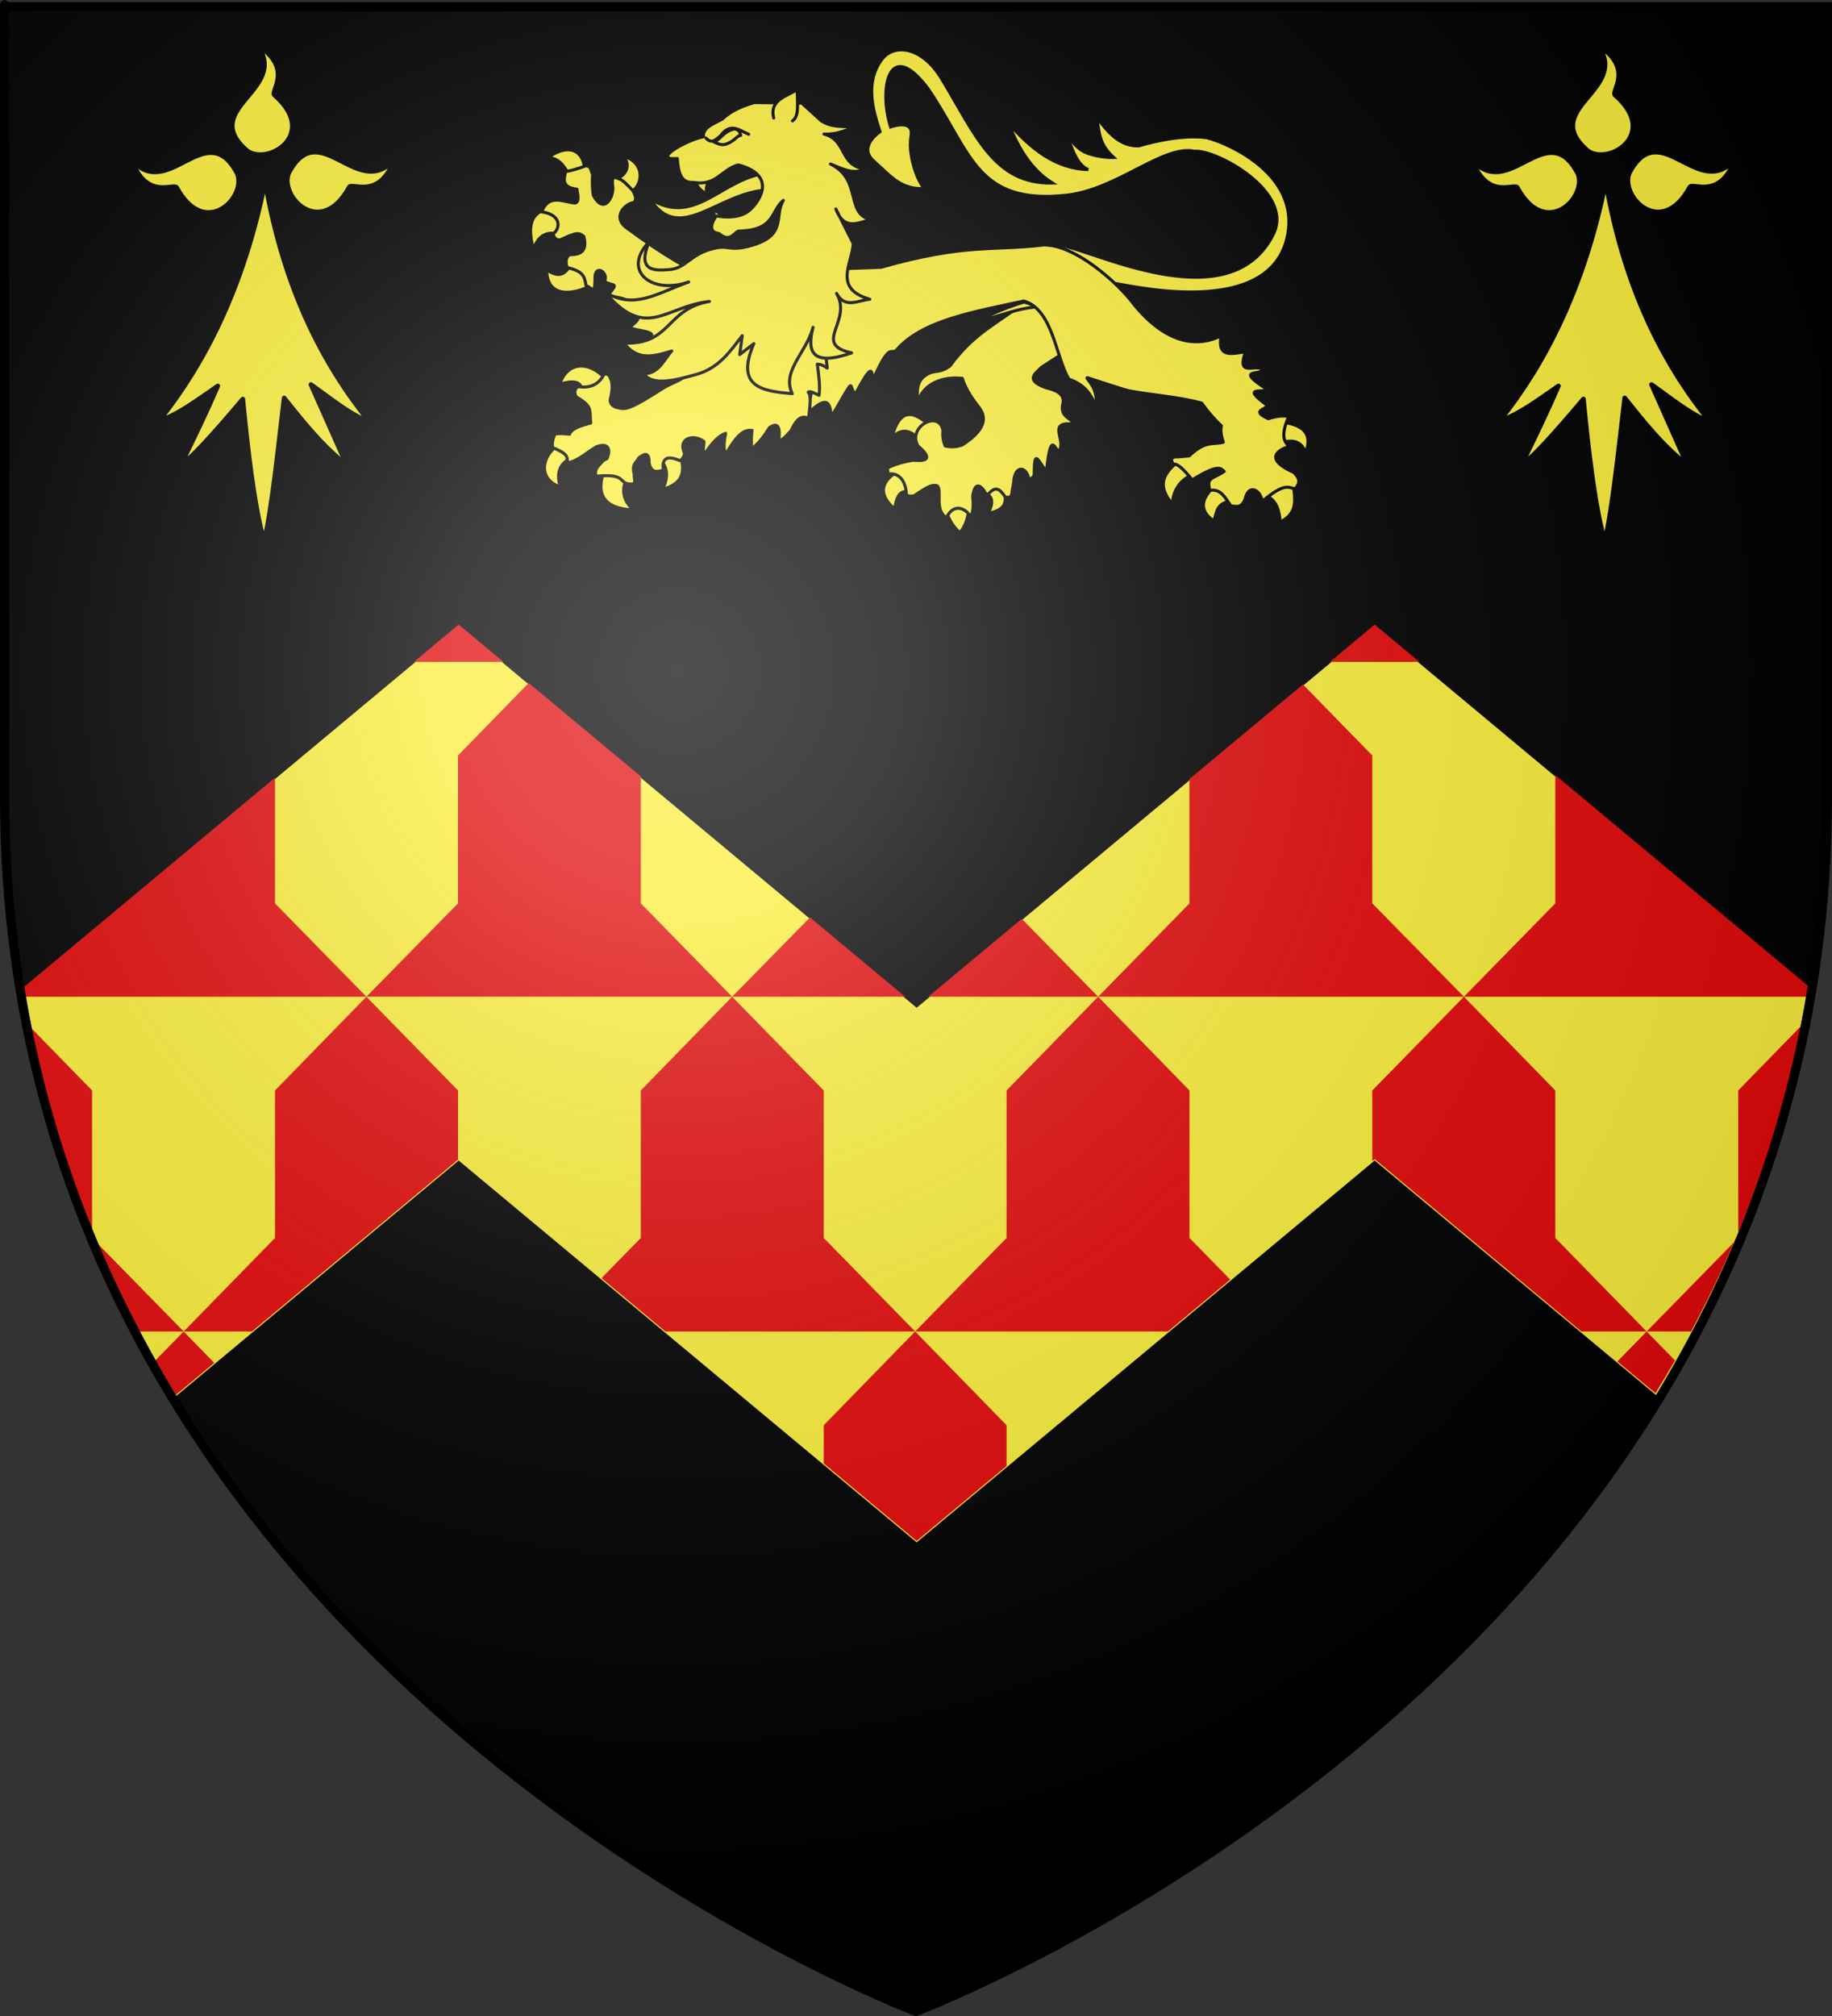 <?xml version="1.0" encoding="UTF-8" standalone="no"?>
<svg
   xmlns:dc="http://purl.org/dc/elements/1.1/"
   xmlns:cc="http://creativecommons.org/ns#"
   xmlns:rdf="http://www.w3.org/1999/02/22-rdf-syntax-ns#"
   xmlns:svg="http://www.w3.org/2000/svg"
   xmlns="http://www.w3.org/2000/svg"
   xmlns:xlink="http://www.w3.org/1999/xlink"
   xmlns:sodipodi="http://sodipodi.sourceforge.net/DTD/sodipodi-0.dtd"
   xmlns:inkscape="http://www.inkscape.org/namespaces/inkscape"
   height="660"
   width="600"
   version="1.0"
   id="svg2"
   sodipodi:version="0.32"
   inkscape:version="0.48.0 r9654"
   sodipodi:docname="Blason ville fr Motreff (Finistère).svg"
   inkscape:export-filename=""
   inkscape:export-xdpi="144"
   inkscape:export-ydpi="144"
   inkscape:output_extension="org.inkscape.output.svg.inkscape">
  <rect width="100%" height="100%" fill="#333333" stroke="none"/>
  <sodipodi:namedview
     inkscape:window-height="988"
     inkscape:window-width="1264"
     inkscape:pageshadow="2"
     inkscape:pageopacity="0.0"
     guidetolerance="10.0"
     gridtolerance="10.0"
     objecttolerance="10.0"
     borderopacity="1.0"
     bordercolor="#666666"
     pagecolor="#ffffff"
     id="base"
     showgrid="false"
     height="660px"
     inkscape:zoom="0.64"
     inkscape:cx="414.94893"
     inkscape:cy="166.93324"
     inkscape:window-x="0"
     inkscape:window-y="0"
     inkscape:current-layer="layer4"
     showguides="true"
     inkscape:guide-bbox="true"
     inkscape:window-maximized="0" />
  <defs
     id="defs6">
    <linearGradient
       id="linearGradient2893">
      <stop
         style="stop-color:white;stop-opacity:0.314;"
         offset="0"
         id="stop2895" />
      <stop
         id="stop2897"
         offset="0.19"
         style="stop-color:white;stop-opacity:0.251;" />
      <stop
         style="stop-color:#6b6b6b;stop-opacity:0.125;"
         offset="0.6"
         id="stop2901" />
      <stop
         style="stop-color:black;stop-opacity:0.125;"
         offset="1"
         id="stop2899" />
    </linearGradient>
    <radialGradient
       inkscape:collect="always"
       xlink:href="#linearGradient2893"
       id="radialGradient3163"
       gradientUnits="userSpaceOnUse"
       gradientTransform="matrix(1.353,0,0,1.349,-77.629,-85.747)"
       cx="221.445"
       cy="226.331"
       fx="221.445"
       fy="226.331"
       r="300" />
  </defs>
  <g
     inkscape:groupmode="layer"
     id="layer3"
     inkscape:label="Fond écu"
     style="display:inline">
    <path
       id="path2855"
       style="fill:#000000;fill-opacity:1;fill-rule:evenodd;stroke:none"
       d="m 300,658.5 c 0,0 298.5,-112.32 298.5,-397.772 0,-285.452 0,-258.552 0,-258.552 l -597,0 0,258.552 C 1.5,546.18 300,658.5 300,658.5 z"
       sodipodi:nodetypes="cccccc"
       inkscape:connector-curvature="0" />
  </g>
  <g
     inkscape:groupmode="layer"
     id="layer5"
     inkscape:label="Pièces"
     style="display:inline">
    <g
       id="layer4-5"
       inkscape:label="Meubles"
       transform="translate(1.5,807.787)">
      <g
         style="fill:#e20909;fill-opacity:1;display:inline"
         inkscape:label="Meubles"
         id="g2282"
         transform="translate(0,0.344)" />
    </g>
    <g
       id="g3448"
       transform="translate(0.219,-809.989)">
      <path
         inkscape:connector-curvature="0"
         id="path3015-6-3"
         d="M 149.996,1014.918 6.934,1134.137 c 8.25,50.925 26.267,95.351 49.5,133.75 l 93.562,-77.969 150,125 150,-125 94.25,78.531 c 23.284,-38.344 41.346,-82.727 49.688,-133.594 l -143.938,-119.938 -150,125 -150,-125 z"
         style="fill:#fcef3c;stroke:none;display:inline" />
      <path
         inkscape:connector-curvature="0"
         id="rect2768"
         d="m 150,1014.458 -14.656,12.219 29.312,0 L 150,1014.458 z m 300,0 -14.656,12.219 29.312,0 L 450,1014.458 z m -277.062,19.125 -23.156,23.75 0,48.406 -30,30.562 119.781,0 -29.906,-30.562 0,-41.563 -36.719,-30.594 z m 66.625,102.719 56.656,0 -31.156,-25.969 -25.5,25.969 z m 0,0 -29.906,30.688 0,48.281 -12.875,13.156 20.938,17.469 81.781,0 -29.938,-30.625 0,-48.281 -30,-30.688 z m 59.938,109.594 82.781,0 20.406,-17 -13.344,-13.625 0,-48.281 -29.906,-30.688 -30,30.688 0,48.281 -29.938,30.625 z m 0,0 -29.938,30.688 0,12.5 30.438,25.375 29.438,-24.531 0,-13.344 -29.938,-30.688 z m 59.938,-109.594 -25.031,-25.5 -30.625,25.5 55.656,0 z m 0,0 119.781,0 -30,-30.562 0,-48.406 -22.719,-23.281 -37.156,30.969 0,40.719 -29.906,30.562 z m 119.781,0 112.688,0 c 0.189,-1.046 0.35,-2.105 0.531,-3.156 l -83.281,-69.406 0,42 -29.938,30.562 z m 0,0 -30,30.688 0,23.125 0.781,-0.656 67.719,56.438 21.344,0 -29.906,-30.625 0,-48.281 -29.938,-30.688 z m 59.844,109.594 14.531,0 c 5.046,-9.401 9.752,-19.144 14.094,-29.219 l -28.625,29.219 z m 0,0 -9.562,9.812 12.469,10.375 c 2.169,-3.521 4.297,-7.093 6.375,-10.719 l -9.281,-9.469 z m -419.281,-109.594 -29.938,30.688 0,48.281 -29.906,30.625 22.344,0 67.5,-56.25 0,-22.656 -30,-30.688 z m 0,0 -29.938,-30.562 0,-41.156 -82.906,69.094 c 0.142,0.879 0.289,1.75 0.438,2.625 l 112.406,0 z m -59.844,109.594 -9.281,9.469 c 2.188,3.818 4.429,7.579 6.719,11.281 l 12.562,-10.469 -10,-10.281 z m 0,0 -28.625,-29.219 c 4.342,10.075 9.048,19.817 14.094,29.219 l 14.531,0 z m 530.219,-100.531 -21.094,21.625 0,46.437 c 8.894,-21.186 16.098,-43.857 21.094,-68.062 z M 9.062,1145.583 c 0.97,4.958 2.037,9.857 3.188,14.688 4.667,18.669 10.643,36.375 17.688,53.156 l 0,-46.437 -20.875,-21.406 z"
         style="color:#000000;fill:#e20909;fill-opacity:1;fill-rule:nonzero;stroke:none;stroke-width:3;marker:none;visibility:visible;display:inline;overflow:visible" />
    </g>
    <path
       inkscape:export-ydpi="144"
       inkscape:export-xdpi="144"
       id="path1411-6"
       style="fill:none;stroke:none"
       d="m 301.5,1466.287 c 0,0 -298.5,-112.32 -298.5,-397.772 0,-285.452 0,-258.552 0,-258.552 l 597,0 0,258.552 c 0,285.452 -298.5,397.772 -298.5,397.772 z"
       sodipodi:nodetypes="cccccc"
       inkscape:connector-curvature="0" />
    <g
       id="layer4-9"
       inkscape:label="Meubles"
       transform="translate(-448.5,1445.287)">
      <g
         style="fill:#e20909;fill-opacity:1;display:inline"
         inkscape:label="Meubles"
         id="g2282-0"
         transform="translate(0,0.344)" />
    </g>
  </g>
  <g
     inkscape:groupmode="layer"
     id="layer4"
     inkscape:label="Meubles"
     style="display:inline">
    <rect
       width="600"
       height="660"
       x="0"
       y="-7.1054274e-015"
       id="rect7092"
       style="fill:none;stroke:none" />
    <g
       style="fill:#fcef3c;display:inline;stroke-width:2.452;stroke-miterlimit:4;stroke-dasharray:none;stroke:#000000;stroke-opacity:1"
       id="g3534"
       transform="matrix(0.408,0,0,0.408,173.255,15.811)">
      <path
         sodipodi:nodetypes="csccccsccccsscscsccscscc"
         id="path2307"
         style="fill:#fcef3c;fill-opacity:1;fill-rule:evenodd;stroke:#000000;stroke-width:2.452;stroke-linecap:butt;stroke-linejoin:miter;stroke-miterlimit:4;stroke-opacity:1;stroke-dasharray:none;display:inline"
         d="m 467.945,188.603 c -0.409,-2.551 127.49,34.137 141.087,-39.19 8.843,-47.689 -45.944,-72.68 -64.605,-77.59 -23.517,-3.47 -54.788,6.486 -54.788,6.486 -15.599,0.519 -25.141,-11.043 -34.245,-23.478 2.752,10.749 0.908,21.057 13.923,32.793 0,0 -10.915,0.455 -21.731,-3.713 -10.816,-4.168 -16.136,-16.967 -16.136,-16.967 4.169,14.637 9.1,27.195 17.475,30.369 -26.025,-0.598 -45.984,-16.619 -64.135,-37.239 7.876,19.392 17.766,37.056 35.407,48.062 -46.883,0.948 -61.55,-38.37 -89.015,-83.702 C 314.995,-2.284 292.428,-3.772 283.015,9.159 269.39,27.878 276.325,50.038 281.783,66.938 c 0,0 -18.08,11.789 -5.186,23.386 14.954,13.45 21.968,23.274 42.207,22.273 -3.653,1.796 -15.367,-24.333 -12.162,-42.129 2.58,-14.327 -16.404,-7.349 -16.404,-7.349 -9.747,-30.943 -1.326,-73.118 30.454,-30.221 34.742,51.521 38.569,92.58 110.422,85.033 40.809,-4.286 77.828,-40.692 102.959,-35.299 17.231,-1.777 80.396,32.611 63.427,66.589 -39.445,78.986 -174.186,-4.596 -175.773,10.985 l 46.218,28.397 z"
         inkscape:connector-curvature="0" />
      <g
         transform="translate(-57.014,-105.425)"
         style="fill:#fcef3c;fill-opacity:1;stroke:#000000;stroke-width:2.452;stroke-linecap:round;stroke-linejoin:round;stroke-miterlimit:4;stroke-opacity:1;stroke-dasharray:none"
         id="layer2-3">
        <g
           style="fill:#fcef3c;fill-opacity:1;stroke:#000000;stroke-width:2.452;stroke-linecap:round;stroke-linejoin:round;stroke-miterlimit:4;stroke-opacity:1;stroke-dasharray:none"
           id="g8990">
          <g
             style="fill:#fcef3c;fill-opacity:1;stroke:#000000;stroke-width:2.452;stroke-linecap:round;stroke-linejoin:round;stroke-miterlimit:4;stroke-opacity:1;stroke-dasharray:none"
             id="g7203">
            <path
               d="m 370.348,418.672 c -0.758,-0.408 10.794,-7.443 8.59,-10.553 -12.166,-10.39 -23.678,-16.2 -30.678,9.572 9.986,-9.293 15.908,-3.68 22.088,0.982 z"
               style="color:#000000;fill:#fcef3c;fill-opacity:1;fill-rule:nonzero;stroke:#000000;stroke-width:2.452;stroke-linecap:round;stroke-linejoin:round;stroke-miterlimit:4;stroke-opacity:1;stroke-dasharray:none;stroke-dashoffset:0;marker:none;visibility:visible;display:inline;overflow:visible"
               id="path7195"
               inkscape:connector-curvature="0" />
            <path
               d="m 363.967,461.867 c 1.628,1.905 -2.466,-25.398 -10.799,-17.18 -15.35,9.456 -14.822,19.668 -2.7,30.433 2.354,-16.001 7.956,-14.467 13.498,-13.253 z"
               style="color:#000000;fill:#fcef3c;fill-opacity:1;fill-rule:nonzero;stroke:#000000;stroke-width:2.452;stroke-linecap:round;stroke-linejoin:round;stroke-miterlimit:4;stroke-opacity:1;stroke-dasharray:none;stroke-dashoffset:0;marker:none;visibility:visible;display:inline;overflow:visible"
               id="path7197"
               inkscape:connector-curvature="0" />
            <path
               d="m 410.107,474.874 c 1.215,-2.802 -4.352,-5.086 -9.771,-5.373 -5.419,-0.288 -10.689,1.42 -8.882,6.6 3.876,10.774 8.421,15.311 11.289,17.761 2.198,-1.594 6.432,-8.372 7.363,-18.988 z"
               style="color:#000000;fill:#fcef3c;fill-opacity:1;fill-rule:nonzero;stroke:#000000;stroke-width:2.452;stroke-linecap:round;stroke-linejoin:round;stroke-miterlimit:4;stroke-opacity:1;stroke-dasharray:none;stroke-dashoffset:0;marker:none;visibility:visible;display:inline;overflow:visible"
               id="path7199"
               inkscape:connector-curvature="0" />
            <path
               d="m 439.313,460.149 c 0.65,-7.009 -20.039,-0.249 -15.707,2.209 4.332,2.458 7.326,5.985 1.963,16.198 17.299,-3.31 13.094,-11.398 13.744,-18.407 z"
               style="color:#000000;fill:#fcef3c;fill-opacity:1;fill-rule:nonzero;stroke:#000000;stroke-width:2.452;stroke-linecap:round;stroke-linejoin:round;stroke-miterlimit:4;stroke-opacity:1;stroke-dasharray:none;stroke-dashoffset:0;marker:none;visibility:visible;display:inline;overflow:visible"
               id="path7201"
               inkscape:connector-curvature="0" />
          </g>
          <path
             sodipodi:nodetypes="ccccscccccccccccccccccccccscccccccc"
             d="m 492.857,341.648 -32.143,-42.857 -6.429,10.357 c -18.413,15.916 -38.874,22.983 -59.38,51.176 -8.837,6.413 -11.721,2.676 -18.6,6.886 -8.915,5.455 -7.492,13.316 -7.592,23.008 4.572,-16.176 20.646,-21.584 36.127,-19.943 1.957,6.388 5.952,13.731 12.659,22.266 4.762,6.049 10.444,16.408 -12.857,31.25 -2.605,0.785 -7.158,2.256 -13.571,0.714 -2,-5.01 -2.148,-8.908 -1.786,-12.5 -3.053,-16.933 -29.002,-2.667 -20,12.5 11.418,9.784 7.944,12.577 -3.929,11.429 -6.001,1.082 -12.03,2.197 -20.357,6.071 -0.103,2.008 -0.12,3.929 0.714,5 12.975,-1.524 14.379,13.751 14.286,17.143 1.743,0.4 3.407,0.878 6.071,0.357 13.231,-8.99 14.573,-8.509 18.066,-8.224 5.236,1.901 -2.33,19.984 8.006,25.724 6.519,-13.556 17.544,-5.644 19.122,-0.407 2.651,-3.863 2.493,-10.134 1.949,-16.735 1.913,-14.658 8.578,-6.534 11.429,-0.357 6.71,-8.802 10.286,-5.589 14.766,1.071 3.193,0.455 3.534,-0.033 4.877,-1.429 l 1.786,-10.357 c 0.575,-13.898 10.386,-13.917 12.52,-1.622 1.707,-1.846 3.928,-2.894 3.955,-4.807 0.259,-18.751 1.395,-14.362 9.77,-2.182 4.048,-38.307 7.272,-12.429 10.898,-17.817 3.976,-9.567 -10.244,-22.815 11.786,-20.357 -3.538,-5.327 -12.311,-6.073 -9.286,-17.143 1.134,-7.074 -5.427,-10.116 -13.929,-12.143 -17.708,-6.305 -7.334,-11.964 -3.214,-16.429 l 15.367,-9.98 8.919,-9.663 z"
             style="color:#000000;fill:#fcef3c;fill-opacity:1;fill-rule:nonzero;stroke:#000000;stroke-width:2.452;stroke-linecap:round;stroke-linejoin:round;stroke-miterlimit:4;stroke-opacity:1;stroke-dasharray:none;stroke-dashoffset:0;marker:none;visibility:visible;display:inline;overflow:visible"
             id="path2770"
             inkscape:connector-curvature="0" />
        </g>
      </g>
      <g
         transform="translate(-57.014,-105.425)"
         style="fill:#fcef3c;fill-opacity:1;stroke:#000000;stroke-width:2.452;stroke-linecap:round;stroke-linejoin:round;stroke-miterlimit:4;stroke-opacity:1;stroke-dasharray:none"
         id="g9884">
        <g
           style="fill:#fcef3c;fill-opacity:1;stroke:#000000;stroke-width:2.452;stroke-linecap:round;stroke-linejoin:round;stroke-miterlimit:4;stroke-opacity:1;stroke-dasharray:none"
           id="g8094">
          <path
             d="m 101.78,203.343 c 1.028,2.82 -1.806,3.333 -11.218,5.243 -4.702,-5.94 -6.659,-13.958 -17.946,-15.707 15.228,-10.814 28.246,-6.807 29.164,10.464 z"
             style="color:#000000;fill:#fcef3c;fill-opacity:1;fill-rule:nonzero;stroke:#000000;stroke-width:2.452;stroke-linecap:round;stroke-linejoin:round;stroke-miterlimit:4;stroke-opacity:1;stroke-dasharray:none;stroke-dashoffset:0;marker:none;visibility:visible;display:inline;overflow:visible"
             id="path6302"
             inkscape:connector-curvature="0" />
          <path
             d="m 137.93,220.613 c 0.035,6.186 -11.614,-7.015 -12.145,-10.283 7.637,-1.404 13.802,-9.664 7.303,-18.323 19.426,6.085 13.916,26.579 4.842,28.606 z"
             style="color:#000000;fill:#fcef3c;fill-opacity:1;fill-rule:nonzero;stroke:#000000;stroke-width:2.452;stroke-linecap:round;stroke-linejoin:round;stroke-miterlimit:4;stroke-opacity:1;stroke-dasharray:none;stroke-dashoffset:0;marker:none;visibility:visible;display:inline;overflow:visible"
             id="path7189"
             inkscape:connector-curvature="0" />
          <path
             d="m 80.254,254.236 c 8.912,1.745 4.797,-21.627 -7.854,-19.634 -12.65,1.993 -17.447,11.841 -11.78,32.151 3.686,-11.32 10.722,-14.262 19.634,-12.517 z"
             style="color:#000000;fill:#fcef3c;fill-opacity:1;fill-rule:nonzero;stroke:#000000;stroke-width:2.452;stroke-linecap:round;stroke-linejoin:round;stroke-miterlimit:4;stroke-opacity:1;stroke-dasharray:none;stroke-dashoffset:0;marker:none;visibility:visible;display:inline;overflow:visible"
             id="path7191"
             inkscape:connector-curvature="0" />
          <path
             d="m 106.76,295.468 c -0.457,-12.487 -15.084,-24.72 -15.953,-16.198 -4.11,4.875 -7.407,12.089 -19.634,3.927 0.204,26.901 29.11,16.958 35.587,12.271 z"
             style="color:#000000;fill:#fcef3c;fill-opacity:1;fill-rule:nonzero;stroke:#000000;stroke-width:2.452;stroke-linecap:round;stroke-linejoin:round;stroke-miterlimit:4;stroke-opacity:1;stroke-dasharray:none;stroke-dashoffset:0;marker:none;visibility:visible;display:inline;overflow:visible"
             id="path7193"
             inkscape:connector-curvature="0" />
        </g>
        <path
           d="m 201.273,362.933 16.668,-58.336 -10.354,-11.869 c -21.133,-8.554 -44.528,-22.764 -69.701,-41.416 -15.869,-9.446 -4.056,-21.346 3.536,-22.223 2.146,-2.813 0.865,-5.861 -1.01,-9.344 -5.15,-5.561 -8.147,-8.492 -10.607,-9.344 -3.083,-0.983 -6.981,-4.486 -5.556,6.061 1.1,7.46 -6.892,23.512 -15.657,6.819 -0.839,-5.722 -0.909,-11.937 -0.505,-16.415 -1.453,-2.756 -1.069,-7.349 -5.556,-7.071 -7.138,2.569 -12.39,3.997 -16.162,4.546 -1.474,6.687 -3.057,12.625 9.091,14.142 0.724,4.757 2.268,10.218 -1.515,11.112 -9.149,-0.696 -20.962,-7.919 -26.769,7.071 16.439,2.322 14.949,13.708 9.091,17.678 1.515,4.882 4.377,6.061 8.586,3.536 12.794,-6.071 13.328,-3.198 16.162,-1.515 2.091,8.47 0.847,14.875 -11.112,14.647 -2.841,1.046 -4.006,5.38 -2.273,10.354 13.729,3.13 13.868,7.692 15.152,14.395 6.599,2.982 6.932,8.39 7.324,-8.334 1.709,-8.835 11.225,-0.474 7.324,5.051 7.449,4.351 11.94,0.292 3.536,10.354 2.422,3.843 25.147,1.351 7.576,11.617 7.824,3.116 26.39,2.204 9.344,14.647 3.871,4.131 31.737,2.396 8.586,13.132 36.038,5.306 22.756,9.118 16.162,13.132 l 23.739,6.566 14.9,1.01 z"
           style="color:#000000;fill:#fcef3c;fill-opacity:1;fill-rule:nonzero;stroke:#000000;stroke-width:2.452;stroke-linecap:round;stroke-linejoin:round;stroke-miterlimit:4;stroke-opacity:1;stroke-dasharray:none;stroke-dashoffset:0;marker:none;visibility:visible;display:inline;overflow:visible"
           id="path1883"
           inkscape:connector-curvature="0" />
      </g>
      <g
         style="fill:#fcef3c;stroke-width:2.452;stroke-miterlimit:4;stroke-dasharray:none;stroke:#000000;stroke-opacity:1"
         transform="translate(-57.014,-105.425)"
         id="g3690">
        <g
           style="fill:#fcef3c;fill-opacity:1;stroke:#000000;stroke-width:2.452;stroke-linecap:round;stroke-linejoin:round;stroke-miterlimit:4;stroke-opacity:1;stroke-dasharray:none"
           id="g1896">
          <path
             d="m 80.5,423.58 c -14.068,9.796 -15.988,27.923 1.718,33.869 -3.656,-11.417 -0.431,-18.85 8.344,-23.07"
             style="color:#000000;fill:#fcef3c;fill-opacity:1;fill-rule:nonzero;stroke:#000000;stroke-width:2.452;stroke-linecap:round;stroke-linejoin:round;stroke-miterlimit:4;stroke-opacity:1;stroke-dasharray:none;stroke-dashoffset:0;marker:none;visibility:visible;display:inline;overflow:visible"
             id="path1888"
             inkscape:connector-curvature="0" />
          <path
             d="m 117.314,444.196 c -7.071,19.962 0.527,30.677 23.561,31.66 -8.946,-7.875 -9.519,-16.588 -5.399,-25.77"
             style="color:#000000;fill:#fcef3c;fill-opacity:1;fill-rule:nonzero;stroke:#000000;stroke-width:2.452;stroke-linecap:round;stroke-linejoin:round;stroke-miterlimit:4;stroke-opacity:1;stroke-dasharray:none;stroke-dashoffset:0;marker:none;visibility:visible;display:inline;overflow:visible"
             id="path1890"
             inkscape:connector-curvature="0" />
          <path
             d="m 178.425,432.415 c 5.78,17.185 -2.498,23.436 -14.235,26.997 5.028,-9.914 3.789,-17.321 -0.982,-23.315"
             style="color:#000000;fill:#fcef3c;fill-opacity:1;fill-rule:nonzero;stroke:#000000;stroke-width:2.452;stroke-linecap:round;stroke-linejoin:round;stroke-miterlimit:4;stroke-opacity:1;stroke-dasharray:none;stroke-dashoffset:0;marker:none;visibility:visible;display:inline;overflow:visible"
             id="path1892"
             inkscape:connector-curvature="0" />
          <path
             d="m 118.541,370.568 c -14.281,-15.274 -31.368,-13.028 -36.814,4.418 13.159,-3.965 16.864,-0.964 17.671,4.172"
             style="color:#000000;fill:#fcef3c;fill-opacity:1;fill-rule:nonzero;stroke:#000000;stroke-width:2.452;stroke-linecap:round;stroke-linejoin:round;stroke-miterlimit:4;stroke-opacity:1;stroke-dasharray:none;stroke-dashoffset:0;marker:none;visibility:visible;display:inline;overflow:visible"
             id="path1894"
             inkscape:connector-curvature="0" />
        </g>
        <g
           style="fill:#fcef3c;fill-opacity:1;stroke:#000000;stroke-width:2.452;stroke-linecap:round;stroke-linejoin:round;stroke-miterlimit:4;stroke-opacity:1;stroke-dasharray:none"
           id="g2799">
          <path
             d="m 578.764,436.46 c -11.202,8.898 -18.864,18.779 -5.38,34.535 0.877,-11.712 6.702,-19.467 16.834,-23.775"
             style="color:#000000;fill:#fcef3c;fill-opacity:1;fill-rule:nonzero;stroke:#000000;stroke-width:2.452;stroke-linecap:round;stroke-linejoin:round;stroke-miterlimit:4;stroke-opacity:1;stroke-dasharray:none;stroke-dashoffset:0;marker:none;visibility:visible;display:inline;overflow:visible"
             id="path2791"
             inkscape:connector-curvature="0" />
          <path
             d="m 606.705,457.285 c -10.152,9.774 -12.028,19.032 0,27.42 2.586,-6.536 1.416,-14.805 15.272,-16.139"
             style="color:#000000;fill:#fcef3c;fill-opacity:1;fill-rule:nonzero;stroke:#000000;stroke-width:2.452;stroke-linecap:round;stroke-linejoin:round;stroke-miterlimit:4;stroke-opacity:1;stroke-dasharray:none;stroke-dashoffset:0;marker:none;visibility:visible;display:inline;overflow:visible"
             id="path2793"
             inkscape:connector-curvature="0" />
          <path
             d="m 647.661,463.879 c 9.867,4.063 11.572,12.615 12.322,21.693 15.656,-7.733 11.18,-19.818 10.586,-31.064"
             style="color:#000000;fill:#fcef3c;fill-opacity:1;fill-rule:nonzero;stroke:#000000;stroke-width:2.452;stroke-linecap:round;stroke-linejoin:round;stroke-miterlimit:4;stroke-opacity:1;stroke-dasharray:none;stroke-dashoffset:0;marker:none;visibility:visible;display:inline;overflow:visible"
             id="path2795"
             inkscape:connector-curvature="0" />
          <path
             d="m 661.891,421.708 c 8.446,-2.408 15.201,-0.974 18.569,8.156 6.175,-16.489 -3.586,-22.239 -18.569,-24.47"
             style="color:#000000;fill:#fcef3c;fill-opacity:1;fill-rule:nonzero;stroke:#000000;stroke-width:2.452;stroke-linecap:round;stroke-linejoin:round;stroke-miterlimit:4;stroke-opacity:1;stroke-dasharray:none;stroke-dashoffset:0;marker:none;visibility:visible;display:inline;overflow:visible"
             id="path2797"
             inkscape:connector-curvature="0" />
        </g>
        <path
           sodipodi:nodetypes="ccccccccsscccccccccccccccccccccccccccssccccccccccccccccccccccccccccccccccccc"
           d="m 282.012,397.293 c 17.206,-16.071 16.41,-3.242 17.87,3.59 21.238,-36.139 12.325,-23.499 19.263,-18.222 16.258,-31.024 11.562,-12.704 14.925,-13.363 12.566,-27.64 12.983,-18.191 17.528,-21.346 20.613,-24.297 62.791,-31.04 102.564,-39.741 23.718,6.914 25.564,45.282 36.359,62.812 4.452,1.422 16.551,6.07 21.153,21.785 3.689,-15.717 -10.567,-24.301 -5.852,-22.89 4.715,1.41 28.668,9.589 33.466,10.474 19.199,3.541 38.799,4.618 57.7,9.73 4.645,6.487 9.763,12.658 15.792,18.222 -0.907,4.682 0.187,8.964 1.562,13.189 -8.449,2.205 -13.955,-1.722 -27.42,10.933 l -9.024,0.868 c -5.875,-0.47 -5.757,2.233 -3.818,5.9 3.089,-1.089 8.486,3.879 15.272,12.495 21.893,-13.512 22.976,-8.956 25.684,-6.768 -9.56,6.433 -14.444,4.45 -11.454,15.272 8.869,-1.757 12.367,6.153 16.834,12.322 4.229,0.33 8.723,2.425 11.627,-6.074 2.373,-11.079 11.923,-7.569 13.536,2.43 18.63,-15.488 20.921,-10.825 26.378,-10.065 5.276,-5.533 2.647,-9.484 -1.215,-13.189 -27.274,-12.21 -8.079,-19.613 -3.124,-20.825 -6.159,-3.773 -6.103,-12.02 -0.694,-24.122 -3.989,-0.175 -6.767,-1.002 -16.487,1.909 -14.084,-6.399 -2.202,-7.332 -0.521,-10.413 -23.581,-17.185 -0.966,-9.173 -1.041,-13.536 -26.297,-16.702 -3.449,-10.695 -3.297,-15.272 -4.086,-5.458 -21.226,6.863 -13.363,-14.404 -10.487,1.326 -22.911,5.402 -19.61,-12.842 -10.491,5.056 -37.185,14.393 -69.417,-24.47 -13.363,-18.222 -48.439,-49.292 -73.409,-48.418 -41.487,4.936 -62.001,-1.421 -130.157,17.875 l -107.943,3.991 -25.858,2.256 c 0.56,47.988 -11.049,72.022 -26.954,83.635 -0.785,0.573 -11.118,5.294 -11.931,5.795 -15.852,9.766 -29.887,19.491 -36.433,17.471 -7.442,-1.036 -9.443,-4.52 -7.636,-9.718 0.866,-4.57 1.419,-9.077 0,-13.189 -1.23,-1.97 -0.916,-5.098 -5.553,-4.512 -4.433,8.873 -11.771,11.357 -20.825,10.065 -2.256,0.99 -3.683,4.274 -1.735,7.983 13.498,8.258 10.702,9.684 11.801,21.172 -7.633,2.101 -15.248,4.212 -17.007,9.024 -4.196,-0.394 -8.497,-0.944 -11.801,0 -1.651,3.801 -2.395,7.421 -1.735,10.76 14.795,5.821 10.357,8.436 12.495,12.148 8.331,-1.85 15.062,-8.496 22.561,-12.842 11.739,-4.395 10.986,4.936 8.33,9.718 -2.661,0.476 -5.322,4.17 -7.983,7.289 -1.606,3.689 -1.004,5.17 -0.347,6.595 21.034,-1.986 18.334,3.281 24.296,5.9 10.127,2.074 5.252,-4.035 6.248,-6.942 -2.475,-9.233 1.781,-9.716 3.471,-13.536 3.155,-2.636 8.591,-6.279 8.33,3.818 1.691,8.652 6.608,7.164 11.454,5.9 -1.521,-10.188 3.614,-11.78 13.189,-7.636 1.871,-0.97 3.33,-2.626 3.818,-5.9 -5.774,-12.783 8.115,-15.527 15.619,-9.371 l -1.041,12.495 c 7.389,-12.276 13.778,-17.752 18.396,-19.09 -1.507,7.391 -1.729,13.315 0,17.007 10.553,-18.712 16.079,-19.832 21.172,-19.437 -0.799,6.684 -0.408,10.393 -0.347,14.925 6.784,-5.377 10.63,-11.175 14.23,-17.007 7.738,-5.39 8.623,0.761 7.636,10.065 2.084,0.419 4.948,-2.228 9.718,-7.636 5.47,-11.571 9.335,-11.877 14.23,-10.065 0.495,-7.097 2.727,-17.665 -0.347,-20.825 1.219,-1.533 5.283,0.918 8.677,2.43 1.038,-6.529 -0.167,-15.749 -1.388,-24.99 3.655,0.047 5.639,1.765 7.983,3.124 -0.915,-8.678 -1.89,-17.136 -4.165,-20.825"
           style="color:#000000;fill:#fcef3c;fill-opacity:1;fill-rule:nonzero;stroke:#000000;stroke-width:2.452;stroke-linecap:round;stroke-linejoin:round;stroke-miterlimit:4;stroke-opacity:1;stroke-dasharray:none;stroke-dashoffset:0;marker:none;visibility:visible;display:inline;overflow:visible"
           id="path13442"
           inkscape:connector-curvature="0" />
      </g>
      <path
         sodipodi:nodetypes="cccc"
         id="path1917"
         d="m 405.916,207.589 c -3.295,-2.606 -1.555,-1.657 -8.463,-4.024 -11.143,3.428 -25.263,8.654 -37.263,15.511 21.428,-5.299 30.298,-9.773 45.726,-11.487 z"
         style="fill:#fcef3c;fill-opacity:1;fill-rule:evenodd;stroke:#000000;stroke-width:2.452;stroke-linecap:butt;stroke-linejoin:miter;stroke-miterlimit:4;stroke-opacity:1;stroke-dasharray:none"
         inkscape:connector-curvature="0" />
      <g
         style="fill:#fcef3c;stroke-width:1.657;stroke-miterlimit:4;stroke-dasharray:none;stroke:#000000;stroke-opacity:1"
         transform="matrix(1.457,-0.26,0.26,1.457,-57.208,80.353)"
         id="g2235">
        <path
           d="m 130.005,65.064 c 0.468,-2.78 -0.012,-4.751 1.44,-8.37 1.784,3.758 5.171,5.463 7.892,8.022"
           style="fill:#fcef3c;fill-rule:evenodd;stroke:#000000;stroke-width:1.657;stroke-linecap:round;stroke-linejoin:round;stroke-miterlimit:4;stroke-opacity:1;stroke-dasharray:none"
           id="path2476"
           inkscape:connector-curvature="0" />
        <path
           d="m 160.416,42.561 c -23.462,-0.176 -41.958,21.739 -62.677,2.503 11.405,27.863 36.797,3.248 63.636,6.609 l -0.96,-9.112 z"
           style="fill:#fcef3c;fill-opacity:1;fill-rule:evenodd;stroke:#000000;stroke-width:1.657;stroke-linecap:round;stroke-linejoin:round;stroke-miterlimit:4;stroke-opacity:1;stroke-dasharray:none"
           id="path3447"
           inkscape:connector-curvature="0" />
        <path
           d="m 123.809,39.883 c 0.164,3.484 2.049,6.212 5.276,8.351 -1.369,-4.462 2.281,-6.768 4.604,-9.644"
           style="fill:#fcef3c;fill-rule:evenodd;stroke:#000000;stroke-width:1.657;stroke-linecap:round;stroke-linejoin:round;stroke-miterlimit:4;stroke-opacity:1;stroke-dasharray:none"
           id="path2474"
           inkscape:connector-curvature="0" />
        <path
           d="m 134.071,127.056 -3.138,9.82 8.593,-4.479 c -14.352,21.547 0.248,26.216 15.734,30.369 -3.7,-13.131 11.462,-20.478 17.44,-33.456 -5.956,12.79 -3.949,20.933 18.168,17.341 -20.624,-8.53 3.697,-16.703 -2.406,-33.177 3.05,9.169 10.864,5.736 17.171,6.29 -18.811,-9.304 -6.072,-20.62 -3.504,-31.288 l -6.007,-20.105 c 2.441,12.78 10.738,9.271 17.858,9.036 -13.549,-5.343 -0.844,-22.298 -16.438,-33.577 5.767,3.575 11.445,8.151 17.737,5.806 -13.202,-4.097 -6.576,-17.066 -18.357,-22.417 6.894,1.623 11.523,-0.059 16.913,-0.631 -5.721,-2.031 -11.345,-1.448 -17.188,-6.751 L 188.051,8.608 162.758,3.777 c -6.614,0.7 -13.036,2.059 -18.765,5.783 -5.021,1.709 -11.215,2.559 -11.689,7.598 -10.101,0.245 -30.449,7.81 -16.011,9.145 -1.154,10.285 0.878,13.515 6.375,14.316 11.906,4.213 16.077,-4.242 25.506,-5.11 19.275,8.924 8.942,20.685 2.105,25.102 -7.431,4.801 -18.688,0.004 -18.688,0.004 -4.682,4.949 -4.756,8.186 -0.222,9.711 4.888,5.688 7.329,1.585 10.532,0.531 20.149,3.148 18.875,-7.499 26.997,-12.097 -6.764,7.523 -0.658,19.611 -23.154,21.194 -11.618,0.822 -9.756,-3.217 -20.807,-1.996 -11.051,1.221 -14.936,7.734 -23.396,6.88 -7.563,-0.763 -18.026,-1.753 -8.219,-16.789 -17.586,12.841 -3.819,28.631 17.294,25.229 -19.007,3.254 -31.566,9.581 -45.645,-2.455 17.34,30.008 30.684,13.178 54.867,14.816 -24.226,-0.147 -24.278,19.594 -49.699,14.099 5.71,10.646 13.947,10.085 24.856,8.775 -4.475,3.145 -9.001,11.136 -17.169,9.42 3.522,7.671 16.632,6.475 27.943,5.425 12.869,-1.194 20.423,-9.22 28.3,-16.304 z"
           style="fill:#fcef3c;fill-rule:evenodd;stroke:#000000;stroke-width:1.657;stroke-linecap:round;stroke-linejoin:round;stroke-miterlimit:4;stroke-opacity:1;stroke-dasharray:none"
           id="path2462"
           inkscape:connector-curvature="0" />
        <path
           d="M 171.602,13.842 C 170.912,4.048 179.959,3.547 186.892,1.028 185.61,7.228 185.681,15.402 181.363,17.174"
           style="fill:#fcef3c;fill-rule:evenodd;stroke:#000000;stroke-width:1.657;stroke-linecap:round;stroke-linejoin:round;stroke-miterlimit:4;stroke-opacity:1;stroke-dasharray:none"
           id="path2472"
           inkscape:connector-curvature="0" />
        <path
           sodipodi:nodetypes="ccc"
           d="m 133.486,18.083 c 2.771,4.177 5.288,1.519 7.86,0.36 6.811,-6.648 10.779,-1.195 15.344,1.714"
           style="fill:#fcef3c;fill-rule:evenodd;stroke:#000000;stroke-width:1.657;stroke-linecap:round;stroke-linejoin:round;stroke-miterlimit:4;stroke-opacity:1;stroke-dasharray:none"
           id="path3449"
           inkscape:connector-curvature="0" />
        <path
           d="m 137.508,21.059 c 2.756,1.932 4.437,2.695 7.096,2.022 4.318,-0.956 5.763,-3.345 7.732,-3.066 -0.065,-1.718 -0.312,-3.371 -3.045,-4.134 -6.557,0.964 -6.409,3.188 -11.783,5.177 z"
           style="fill:#fcef3c;fill-opacity:1;fill-rule:evenodd;stroke:#000000;stroke-width:1.657;stroke-linecap:round;stroke-linejoin:round;stroke-miterlimit:4;stroke-opacity:1;stroke-dasharray:none"
           id="path3451"
           inkscape:connector-curvature="0" />
      </g>
    </g>
    <g
       id="layer2-5"
       style="fill:#fcef3c;stroke:#000000;stroke-opacity:1;display:inline"
       transform="matrix(0.503,0,0,0.503,336.205,-8.707)">
      <g
         id="g4564"
         style="fill:#fcef3c;fill-opacity:1;stroke:#000000;stroke-opacity:1">
        <path
           id="path1883-8"
           style="fill:#fcef3c;fill-opacity:1;fill-rule:evenodd;stroke:#000000;stroke-width:3;stroke-linecap:round;stroke-linejoin:round;stroke-miterlimit:4;stroke-opacity:1;stroke-dasharray:none"
           d="m 377.128,135.622 c -14.101,70.111 -40.388,119.752 -68.944,155.439 11.871,-3.562 25.215,-13.69 38.117,-22.55 -7.89,18.385 -15.781,34.445 -23.671,50.668 4.711,-1.747 19.661,-18.122 39.965,-42.145 3.183,33.027 7.487,70.222 13.917,92.616 5.119,-22.358 8.906,-59.364 12.969,-93.342 12.241,15.194 24.13,30.565 40.692,43.599 L 406.92,267.587 c 12.007,8.398 25.274,19.515 38.007,24.201 -30.189,-37.468 -55.61,-86.047 -67.799,-156.166 z"
           inkscape:connector-curvature="0" />
        <path
           id="path1887"
           style="fill:#fcef3c;fill-opacity:1;fill-rule:evenodd;stroke:#000000;stroke-width:3;stroke-linecap:round;stroke-linejoin:round;stroke-miterlimit:4;stroke-opacity:1;stroke-dasharray:none"
           d="m 319.723,139.698 c -1.296,-4.078 -19.538,8.975 -29.595,-18.387 23.991,27.584 48.78,-29.042 68.834,8.941 6.189,15.671 -20.922,42.86 -39.239,9.446 z"
           inkscape:connector-curvature="0" />
        <path
           id="path1893"
           style="fill:#fcef3c;fill-opacity:1;fill-rule:evenodd;stroke:#000000;stroke-width:3;stroke-linecap:round;stroke-linejoin:round;stroke-miterlimit:4;stroke-opacity:1;stroke-dasharray:none;display:inline"
           d="m 431.716,139.348 c 1.296,-4.078 19.538,8.975 29.595,-18.387 -23.991,27.584 -48.78,-29.042 -68.834,8.941 -6.189,15.671 20.922,42.86 39.239,9.446 z"
           inkscape:connector-curvature="0" />
        <path
           id="path1895"
           style="fill:#fcef3c;fill-opacity:1;fill-rule:evenodd;stroke:#000000;stroke-width:3;stroke-linecap:round;stroke-linejoin:round;stroke-miterlimit:4;stroke-opacity:1;stroke-dasharray:none;display:inline"
           d="m 383.382,79.375 c -3.697,-2.154 13.021,-17.109 -11.489,-32.893 21.686,29.431 -38.983,41.27 -6.29,69.126 13.943,9.458 46.392,-11.069 17.779,-36.233 z"
           inkscape:connector-curvature="0" />
      </g>
    </g>
    <use
       x="0"
       y="0"
       xlink:href="#layer2-5"
       id="use4411"
       transform="translate(-439.062,0)"
       width="600"
       height="660" />
  </g>
  <g
     inkscape:groupmode="layer"
     id="layer2"
     inkscape:label="Reflet final"
     style="display:inline"
     sodipodi:insensitive="true">
    <path
       sodipodi:nodetypes="cccccc"
       d="m 300,658.5 c 0,0 298.5,-112.32 298.5,-397.772 0,-285.452 0,-258.552 0,-258.552 l -597,0 0,258.552 C 1.5,546.18 300,658.5 300,658.5 z"
       style="fill:url(#radialGradient3163);fill-opacity:1;fill-rule:evenodd;stroke:none"
       id="path2875"
       inkscape:export-xdpi="144"
       inkscape:export-ydpi="144"
       inkscape:connector-curvature="0" />
  </g>
  <g
     inkscape:groupmode="layer"
     id="layer1"
     inkscape:label="Contour final"
     style="display:inline"
     sodipodi:insensitive="true">
    <path
       sodipodi:nodetypes="cccccc"
       d="m 300,658.5 c 0,0 -298.5,-112.32 -298.5,-397.772 0,-285.452 0,-258.552 0,-258.552 l 597,0 0,258.552 c 0,285.452 -298.5,397.772 -298.5,397.772 z"
       style="fill:none;stroke:#000000;stroke-width:3;stroke-linecap:butt;stroke-linejoin:miter;stroke-miterlimit:4;stroke-opacity:1;stroke-dasharray:none"
       id="path1411"
       inkscape:export-xdpi="144"
       inkscape:export-ydpi="144"
       inkscape:connector-curvature="0" />
  </g>
</svg>
